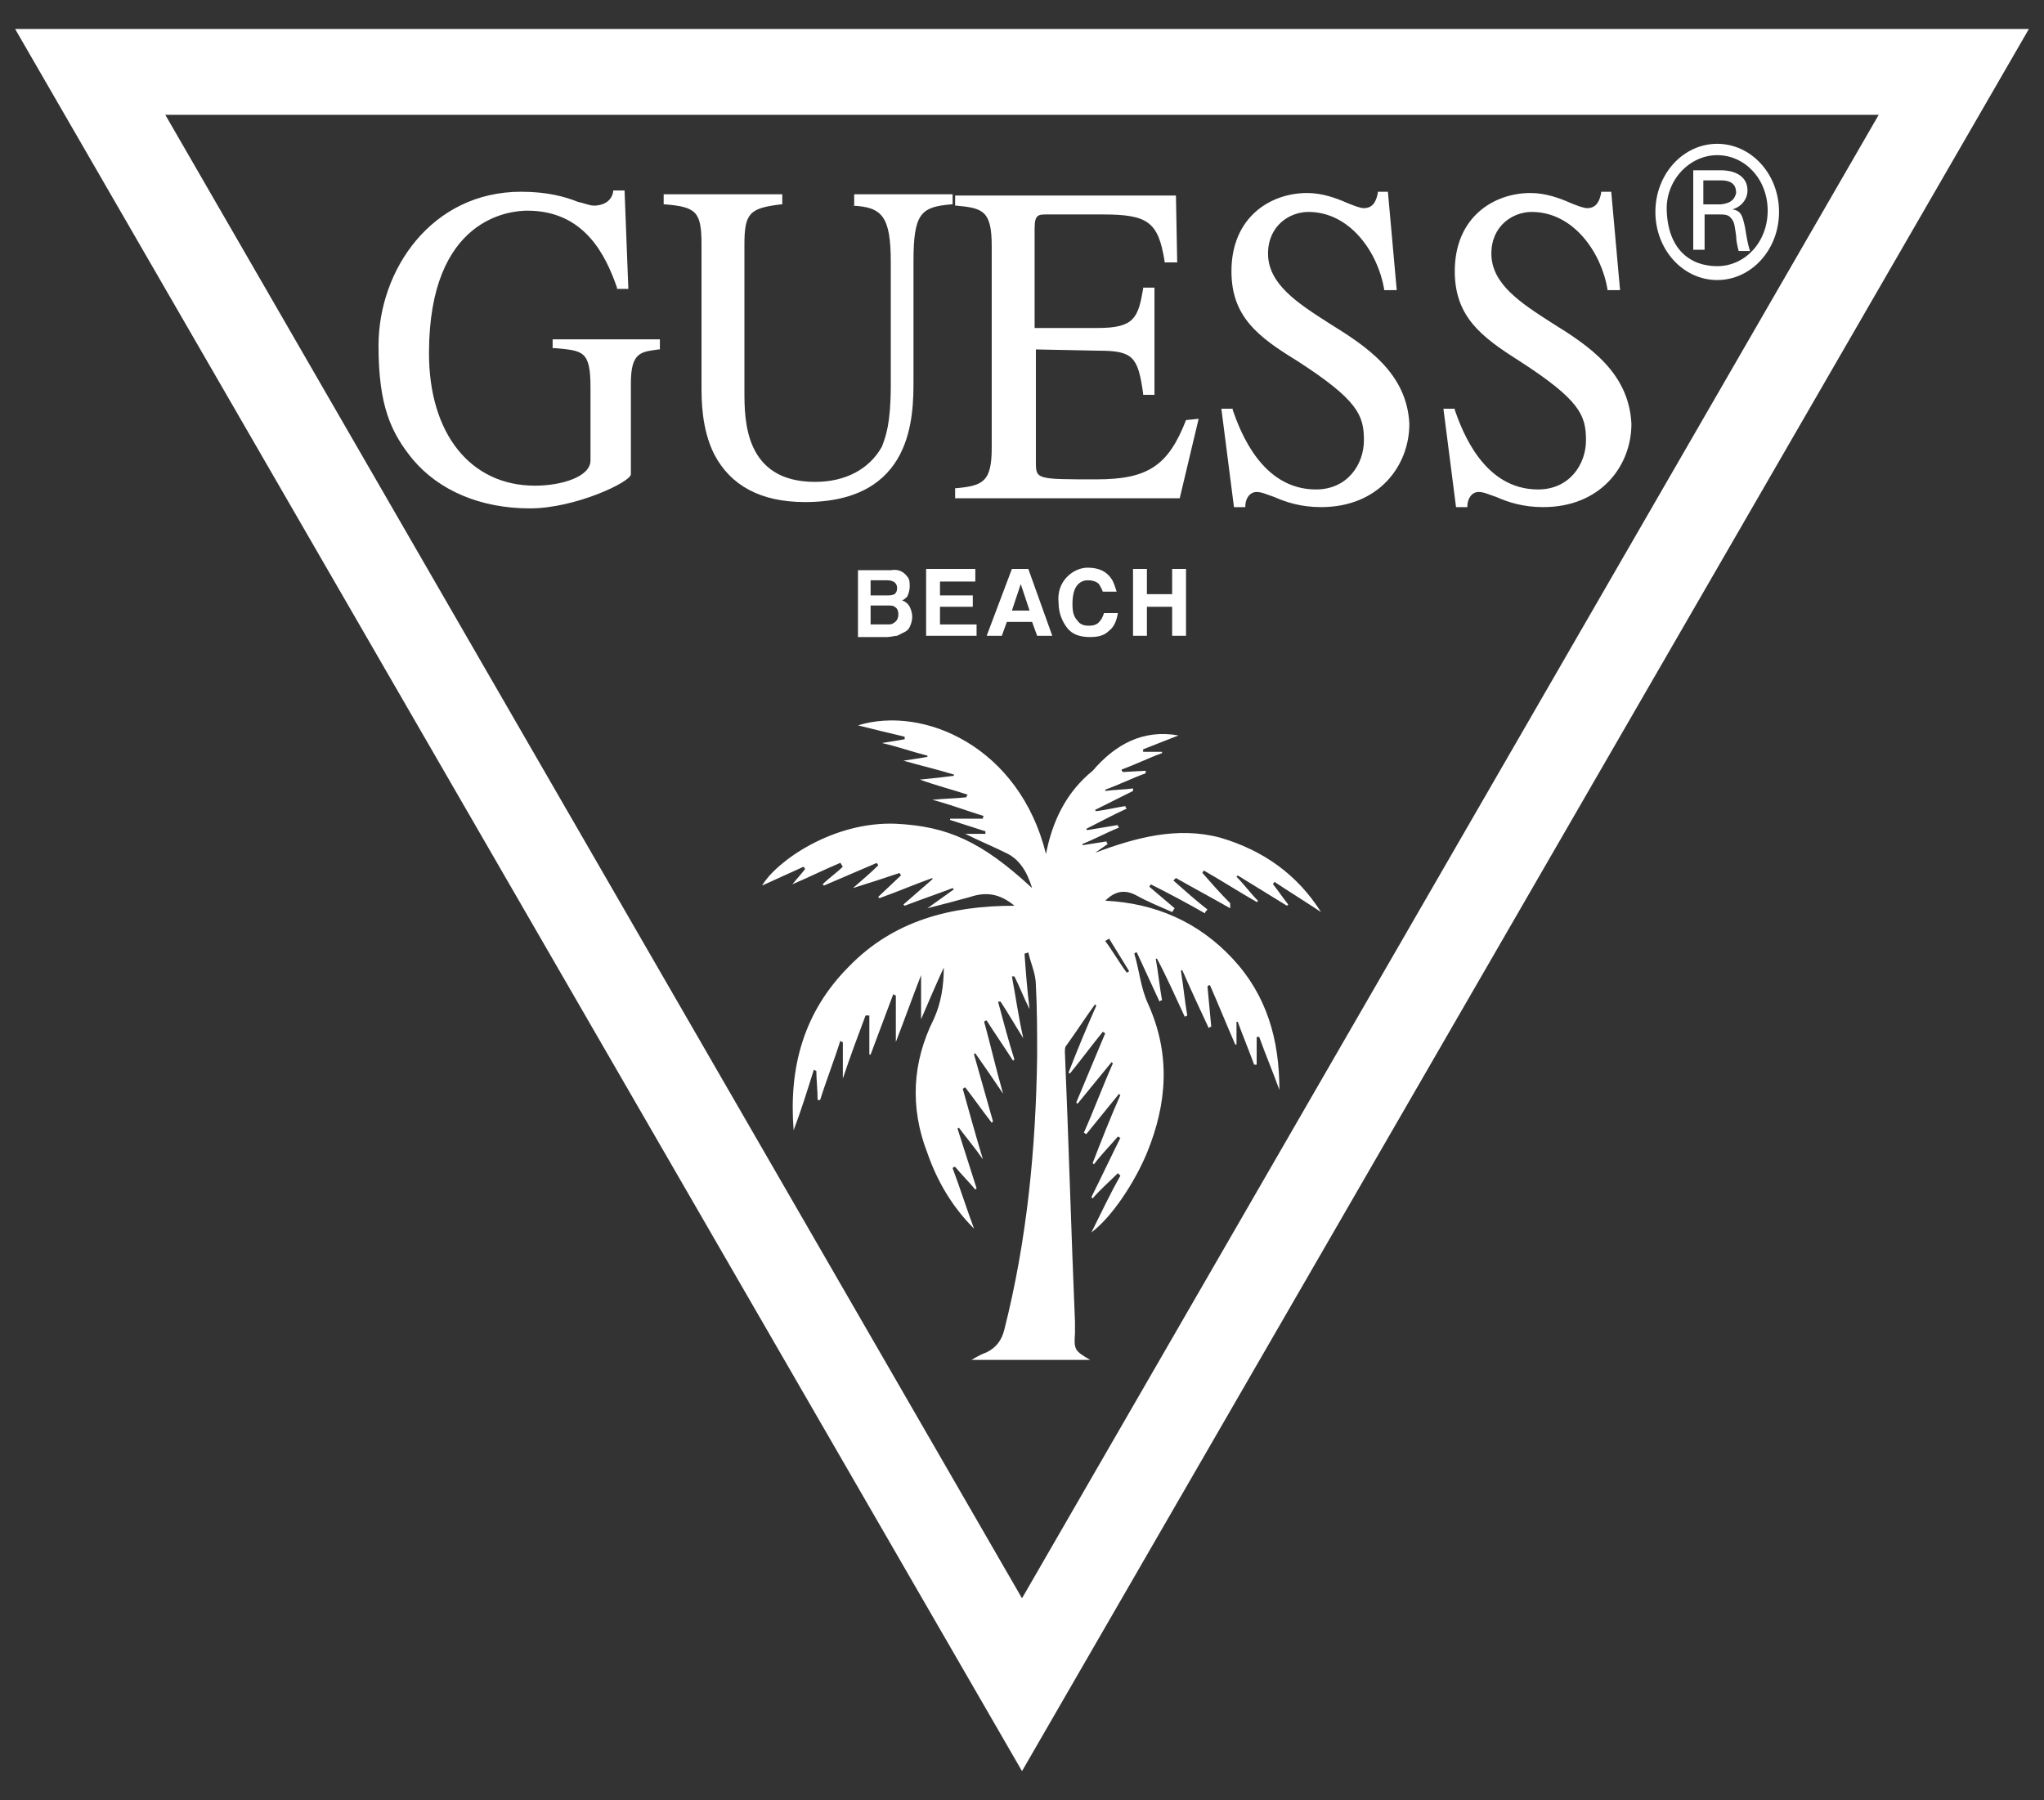 <?xml version="1.0" encoding="utf-8"?>
<!-- Generator: Adobe Illustrator 27.7.0, SVG Export Plug-In . SVG Version: 6.00 Build 0)  -->
<svg version="1.1" id="Layer_1" xmlns="http://www.w3.org/2000/svg" xmlns:xlink="http://www.w3.org/1999/xlink" x="0px" y="0px"
	 viewBox="0 0 162 142.7" style="enable-background:new 0 0 162 142.7;" xml:space="preserve">
<rect x="0" y="0" width="162" height="142.7" fill="#333333" stroke="none"/>
<style type="text/css">
	.st0{fill:#FFFFFF;}
</style>
<g>
	<path class="st0" d="M94,33.3c-1.4,3.6-3,4.7-7.1,4.7c-4.8,0-4.8,0-4.8-1.4v-8.9c0.2,0,5,0.1,5,0.1c2.7,0,3.1,0.5,3.5,3.4l0,0.1
		h0.9v-8.5h-0.9l0,0.1C90.2,25.2,89.9,26,87,26h-5v-7.9c0-1.1,0.3-1.1,1-1.1h4.4c3.6,0,4.4,0.6,4.9,3.7l0,0.1h1l-0.1-5.3H75.7v0.8
		l0.1,0c2.1,0.2,2.8,0.4,2.8,3.2v16c0,2.7-0.7,3-2.8,3.2l-0.1,0v0.8h17.8l1.5-6.3L94,33.3L94,33.3z M67.5,16.3L67.5,16.3
		c2.4,0.1,3.1,0.8,3.1,4.5v9.7c0,3.1-0.4,4.1-0.7,4.9c-1,1.8-2.9,2.8-5.3,2.8c-5.6,0-5.6-4.9-5.6-7.2V19.4c0-2.5,0.4-2.9,2.9-3.2
		l0.1,0v-0.8h-9.4v0.8l0.1,0c2.5,0.2,2.9,0.6,2.9,3.2v11.2c0,1.1,0,3.4,1,5.4c1.3,2.5,3.7,3.8,7.2,3.8c8.6,0,8.6-6.8,8.6-9.7v-9.4
		c0-3.8,0.6-4.3,3-4.5l0.1,0v-0.8h-7.8V16.3z M43.9,27.6l0.1,0c2.2,0.2,2.8,0.2,2.8,3.1v5.8c0,1.3-2.3,2-4.4,2
		c-5.1,0-8.4-4.1-8.4-10.5c0-10.8,6.5-11.3,7.8-11.3c4.5,0,6.2,3.5,7.1,6.1l0,0.1h0.9l-0.3-7.8h-0.9l0,0.1c-0.2,1.1-1.4,1.1-1.5,1.1
		c-0.4,0-0.8-0.2-1.3-0.3c-1-0.4-2.4-0.8-4.5-0.8c-7.1,0-11.3,6.2-11.3,12.2c0,4.8,1,6.9,2.7,9c2.1,2.5,5.4,3.9,9.3,3.9
		c3.6,0,8-2.1,8-2.7v-7.2c0-2.5,0.8-2.5,2.2-2.7l0.1,0l0-0.1v-0.7h-8.5V27.6z M136.1,11.4c-2.7,0-4.9,2.4-4.9,5.4
		c0,3,2.2,5.4,4.9,5.4c2.7,0,4.9-2.4,4.9-5.4C141,13.8,138.8,11.4,136.1,11.4 M136.1,21.1c-2.2,0-3.9-1.4-4-4.4
		c-0.1-2.4,1.8-4.4,4-4.4c2.2,0,4,1.9,4,4.4C140.1,19.2,138.3,21.1,136.1,21.1 M105.3,25.6c-2.5-1.6-4.8-3.1-4.8-5.5
		c0-2.2,1.7-3.3,3.2-3.3c3.3,0,5.5,3.2,6,6.1l0,0.1h1l-0.7-7.8h-0.8l0,0.1c-0.1,0.5-0.3,1.2-1.1,1.2c-0.3,0-0.8-0.2-1.3-0.4
		c-0.9-0.4-2-0.8-3.2-0.8c-2.9,0-6,1.9-6,6.2c0,3.6,2.1,5.2,5.2,7.1c4.8,3.1,5.3,4.3,5.3,6.3c0,1.9-1.3,3.9-3.8,3.9
		c-4.3,0-6-4.6-6.6-6.3l0-0.1h-0.9l1,7.8h0.9v-0.1c0-0.5,0.3-1.1,0.9-1.1c0.4,0,0.8,0.2,1.4,0.4c0.9,0.4,2.1,0.8,3.7,0.8
		c4.6,0,7-3.3,7-6.6C111.5,29.5,108.2,27.4,105.3,25.6 M137.3,16.6L137.3,16.6c0.7-0.2,1.2-0.8,1.2-1.5c0-1.2-1.1-1.6-2.1-1.6h-2.2
		v6.3h0.9v-2.8h1.2c0.3,0,0.7,0,0.9,0.3c0.3,0.3,0.3,0.8,0.4,1.4c0,0.4,0.1,0.8,0.2,1.2h0.9c-0.2-0.6-0.3-1.3-0.4-1.9
		C138.1,17.1,138,16.7,137.3,16.6 M136.4,16.2h-1.4v-1.9h1.4c1,0,1.2,0.5,1.2,1C137.5,15.7,137.3,16.1,136.4,16.2 M123,25.6
		c-2.5-1.6-4.8-3.1-4.8-5.5c0-2.2,1.7-3.3,3.2-3.3c3.3,0,5.5,3.2,6,6.1l0,0.1h1l-0.7-7.8h-0.8l0,0.1c-0.1,0.5-0.3,1.2-1.1,1.2
		c-0.3,0-0.8-0.2-1.3-0.4c-0.9-0.4-2-0.8-3.2-0.8c-2.9,0-6,1.9-6,6.2c0,3.6,2.1,5.2,5.1,7.1c4.8,3.1,5.3,4.3,5.3,6.3
		c0,1.9-1.3,3.9-3.8,3.9c-4.3,0-6-4.6-6.6-6.3l0-0.1h-0.9l1,7.8h0.9v-0.1c0-0.5,0.3-1.1,0.9-1.1c0.4,0,0.8,0.2,1.4,0.4
		c0.9,0.4,2.1,0.8,3.7,0.8c4.6,0,7-3.3,7-6.6C129.1,29.5,125.9,27.4,123,25.6"/>
	<path class="st0" d="M1.2,2.3L81,140.4L160.8,2.3H1.2z M13.1,9.1h135.8L81,126.7L13.1,9.1z"/>
	<path class="st0" d="M93.4,58.3l-2.8,1.1c0,0.1,0,0.1,0,0.2h1.5c0,0,0,0.1,0,0.1c-1.1,0.4-2.1,0.9-3.2,1.3c0,0.1,0,0.1,0.1,0.2
		l1.8-0.1c0,0.1,0,0.1,0,0.2c-1.1,0.4-2.1,0.9-3.2,1.3c0,0,0,0.1,0,0.1c0.7-0.1,1.5-0.1,2.2-0.2c0,0.1,0,0.1,0,0.2c-1,0.5-2,1-3,1.5
		c0,0,0,0.1,0.1,0.1c0.8-0.1,1.6-0.3,2.3-0.4c0,0.1,0,0.1,0.1,0.2c-1.1,0.5-2.2,1.1-3.2,1.6c0,0,0,0.1,0.1,0.1l2.4-0.4
		c0,0.1,0,0.1,0.1,0.2c-1,0.4-1.9,0.9-2.9,1.3c0,0,0,0.1,0,0.1c0.6-0.1,1.3-0.2,1.9-0.3c0,0.1,0,0.1,0.1,0.2l-1,0.7
		c3.2-1.2,6.5-2.1,9.9-1.2c3.4,1,6.1,2.9,8,5.9c-1.2-0.8-2.5-1.6-3.7-2.4c0,0.1-0.1,0.1-0.1,0.2c0.4,0.5,0.8,1.1,1.2,1.6
		c0,0-0.1,0.1-0.1,0.1c-1.3-0.8-2.6-1.6-3.9-2.4c0,0-0.1,0.1-0.1,0.1c0.6,0.6,1.1,1.3,1.7,1.9c0,0,0,0.1-0.1,0.1
		c-1.4-0.8-2.8-1.7-4.2-2.5c0,0.1-0.1,0.1-0.1,0.2c0.7,0.8,1.4,1.6,2.2,2.4L97.5,72c-1.4-0.8-2.9-1.6-4.3-2.4
		c-0.1,0.1-0.1,0.1-0.2,0.2c0.9,0.8,1.8,1.6,2.7,2.3c-0.1,0.1-0.2,0.2-0.2,0.3c-1.4-0.8-2.9-1.6-4.3-2.3c0,0.1-0.1,0.1-0.1,0.2
		c0.7,0.6,1.3,1.1,2,1.7c-0.1,0.1-0.1,0.2-0.2,0.3c-0.9-0.4-1.9-0.8-2.8-1.3c-0.9-0.5-1.7-0.4-2.5,0.4c4,0.2,7.4,1.7,10.1,4.6
		c2.7,2.9,3.7,6.4,3.7,10.4c-0.5-1.4-1.1-2.8-1.6-4.2c-0.1,0-0.2,0-0.2,0v2.2c-0.1,0-0.1,0-0.2,0c-0.4-1.1-0.9-2.3-1.3-3.4
		c0,0-0.1,0-0.1,0v1.8c0,0-0.1,0-0.1,0c-0.7-1.6-1.3-3.1-2-4.7c-0.1,0-0.1,0-0.2,0.1c0.1,1.1,0.2,2.2,0.3,3.2c-0.1,0-0.1,0-0.2,0.1
		c-0.7-1.5-1.4-3-2.1-4.6c0,0-0.1,0-0.1,0.1c0.2,1.2,0.3,2.4,0.5,3.5l-0.2,0.1c-0.7-1.5-1.4-3.1-2.2-4.6c0,0-0.1,0-0.1,0
		c0.2,1.1,0.3,2.2,0.5,3.3c-0.1,0-0.1,0-0.2,0.1c-0.6-1.3-1.2-2.6-1.8-3.9c-0.1,0-0.1,0-0.2,0.1c0.4,1.3,0.5,2.7,1.1,4
		c1.8,4,1.5,7.9-0.1,11.8c-1,2.4-2.8,5.1-4.4,6.3c0.8-1.6,1.5-3.1,2.3-4.5c-0.1-0.1-0.1-0.1-0.2-0.2c-0.7,0.7-1.4,1.3-2,2
		c0,0-0.1-0.1-0.1-0.1c0.8-1.6,1.5-3.1,2.3-4.7c-0.1,0-0.1-0.1-0.2-0.1c-0.6,0.7-1.3,1.4-1.9,2.2c0,0-0.1-0.1-0.1-0.1
		c0.7-1.8,1.4-3.6,2.2-5.4c0,0-0.1,0-0.1-0.1c-0.9,1.1-1.7,2.1-2.6,3.2c-0.1,0-0.1-0.1-0.2-0.1c0.8-1.8,1.5-3.7,2.3-5.5
		c0,0-0.1-0.1-0.1-0.1c-0.9,1.1-1.8,2.2-2.7,3.3c0,0-0.1-0.1-0.1-0.1l2.3-5.5c-0.1,0-0.1-0.1-0.2-0.1c-0.9,1.1-1.7,2.2-2.6,3.3
		c0,0-0.1,0-0.1-0.1c0.7-1.8,1.4-3.5,2.2-5.3c0,0-0.1,0-0.1-0.1c-0.8,1.1-1.5,2.2-2.3,3.3c-0.1,0.1-0.1,0.3-0.1,0.5
		c0.3,7.1,0.5,14.3,0.8,21.4c0,0.3,0,0.6,0,0.9c-0.1,1.3,0,1.4,1.2,2.1H77c0.5-0.3,0.9-0.5,1.2-0.6c0.8-0.4,1.2-1,1.4-1.8
		c1.8-7.1,2.5-14.4,2.6-21.7c0-1.9,0-3.7-0.1-5.6c0-0.9-0.4-1.7-0.6-2.6l-0.3,0.1c0.1,1.4,0.2,2.8,0.4,4.4c-0.5-1-0.8-1.8-1.2-2.6
		c-0.1,0-0.1,0-0.2,0c0.3,1.6,0.5,3.1,0.9,4.9c-0.7-1.1-1.2-2-1.8-2.9c-0.1,0-0.1,0-0.2,0c0.4,1.5,0.8,3,1.3,4.6c0,0-0.1,0-0.1,0.1
		c-0.7-1.1-1.4-2.1-2.1-3.2c-0.1,0-0.1,0-0.2,0.1c0.5,1.8,0.9,3.6,1.5,5.7c-0.8-1.2-1.5-2.2-2.2-3.2c0,0-0.1,0-0.1,0.1l1.5,5.3
		c0,0,0,0-0.1,0.1c-0.7-0.9-1.4-1.9-2.1-2.8c-0.1,0-0.1,0.1-0.2,0.1c0.5,1.8,1,3.6,1.6,5.6c-0.7-1-1.3-1.7-1.9-2.5
		c0,0-0.1,0-0.1,0.1c0.5,1.6,1,3.1,1.5,4.7c0,0,0,0-0.1,0.1c-0.5-0.6-1.1-1.2-1.6-1.8c-0.1,0-0.1,0-0.2,0.1c0.6,1.6,1.1,3.2,1.7,4.8
		c-1.7-1.7-2.9-3.7-3.7-6c-1.4-3.6-1.2-7.2,0.5-10.6c0.6-1.3,0.8-2.7,0.8-4.1c-0.6,1.3-1.2,2.7-1.8,4.1v-3.5c-0.7,1.8-1.3,3.5-2,5.3
		v-3.7c-0.1,0-0.1,0-0.2-0.1c-0.6,1.6-1.2,3.2-1.8,4.8c0,0-0.1,0-0.1,0v-3.1c-0.1,0-0.2,0-0.3,0c-0.6,1.6-1.2,3.2-1.8,5v-2.9
		c-0.1,0-0.1,0-0.2-0.1c-0.5,1.6-1.1,3.1-1.6,4.7c-0.1,0-0.1,0-0.2,0c0-0.8-0.1-1.6-0.1-2.3l-0.2-0.1c-0.5,1.6-1,3.2-1.6,4.8
		c-0.4-5,0.8-9.4,4.4-13c3.5-3.6,8-4.8,13.1-4.8c-1.2-1-2.3-1.1-3.5-0.7c-1.1,0.3-2.2,0.6-3.4,0.9c0.7-0.5,1.4-1,2.1-1.5
		c0,0-0.1-0.1-0.1-0.1c-1.3,0.5-2.5,0.9-3.8,1.4c0,0-0.1-0.1-0.1-0.1c0.8-0.7,1.5-1.3,2.3-2c0,0,0-0.1,0-0.1
		c-1.4,0.5-2.8,1.1-4.2,1.6c0,0-0.1-0.1-0.1-0.1l1.8-1.7c0-0.1-0.1-0.1-0.1-0.2c-1.2,0.4-2.4,0.8-3.7,1.2c0.8-0.7,1.4-1.2,2-1.8
		c0-0.1-0.1-0.1-0.1-0.2c-1.4,0.6-2.8,1.2-4.2,1.8c0,0-0.1-0.1-0.1-0.1c0.5-0.5,1.1-0.9,1.6-1.4c-0.1-0.1-0.1-0.2-0.2-0.3
		c-1.2,0.5-2.4,1.1-3.8,1.7c0.4-0.5,0.7-0.8,1-1.2c0-0.1-0.1-0.1-0.1-0.2c-1.1,0.5-2.2,1-3.3,1.5c1.1-1.9,5.6-5.1,10.6-4.9
		c4.1,0.2,6.8,1.4,10.8,5.1c-0.4-1.3-1-2.3-2.1-2.8c-1-0.5-2-0.9-3.2-1.5h1.6c0-0.1,0-0.1,0-0.2c-0.9-0.3-1.9-0.6-2.8-0.9
		c0,0,0-0.1,0-0.1h2.6c0-0.1,0-0.2,0.1-0.2c-1.3-0.4-2.6-0.9-4.1-1.3c1-0.1,1.8-0.1,2.7-0.2c0-0.1,0-0.1,0.1-0.2
		c-1.2-0.4-2.4-0.7-3.8-1.2c1.1-0.1,1.9-0.2,2.7-0.3l0-0.1c-1.3-0.4-2.6-0.7-4-1.1c0.7-0.1,1.3-0.2,1.9-0.3c0,0,0-0.1,0-0.1
		c-1.2-0.3-2.3-0.7-3.6-1c0.7-0.1,1.2-0.2,1.8-0.3c0-0.1,0-0.1,0-0.2c-1.3-0.3-2.5-0.6-3.7-0.9c5.2-1.6,12.8,1.7,14.9,10.2
		c0.5-2.6,1.6-4.9,3.7-6.6C88.4,59,90.6,57.8,93.4,58.3 M87.9,74.4c-0.1,0.1-0.2,0.1-0.3,0.2c0.6,0.8,1.1,1.7,1.7,2.5
		c0.1,0,0.1-0.1,0.2-0.1L87.9,74.4z"/>
	<path class="st0" d="M71.9,45.7c0.2,0.2,0.2,0.5,0.2,0.8c0,0.3-0.1,0.6-0.2,0.8c-0.1,0.1-0.2,0.2-0.4,0.3c0.3,0.1,0.5,0.3,0.6,0.5
		c0.1,0.2,0.2,0.5,0.2,0.8c0,0.3-0.1,0.6-0.2,0.8c-0.1,0.2-0.2,0.3-0.4,0.4c-0.2,0.1-0.4,0.2-0.6,0.3c-0.2,0-0.5,0.1-0.8,0.1H68
		v-5.3h2.6C71.2,45.1,71.6,45.3,71.9,45.7 M69,46v1.2h1.3c0.2,0,0.4,0,0.6-0.1c0.1-0.1,0.2-0.2,0.2-0.5c0-0.2-0.1-0.4-0.3-0.5
		c-0.2-0.1-0.4-0.1-0.6-0.1H69z M69,48.1v1.4h1.3c0.2,0,0.4,0,0.5-0.1c0.2-0.1,0.4-0.3,0.4-0.7c0-0.3-0.1-0.5-0.3-0.6
		c-0.1-0.1-0.3-0.1-0.5-0.1H69z"/>
	<polygon class="st0" points="77.3,46.1 74.5,46.1 74.5,47.2 77.1,47.2 77.1,48.1 74.5,48.1 74.5,49.5 77.4,49.5 77.4,50.4 
		73.4,50.4 73.4,45.1 77.3,45.1 	"/>
	<path class="st0" d="M80.2,45.1h1.3l1.9,5.3h-1.2l-0.4-1.1h-2l-0.4,1.1h-1.2L80.2,45.1z M80.2,48.4h1.4l-0.7-2.1L80.2,48.4z"/>
	<path class="st0" d="M84.6,45.7c0.4-0.4,1-0.7,1.6-0.7c0.9,0,1.5,0.3,1.9,0.9c0.2,0.3,0.3,0.7,0.4,1h-1.1c-0.1-0.3-0.2-0.4-0.3-0.6
		c-0.2-0.2-0.5-0.3-0.9-0.3c-0.4,0-0.7,0.2-0.9,0.5c-0.2,0.3-0.3,0.8-0.3,1.4c0,0.6,0.1,1,0.4,1.3c0.2,0.3,0.5,0.4,0.9,0.4
		c0.4,0,0.7-0.1,0.9-0.4c0.1-0.1,0.2-0.3,0.3-0.6h1.1c-0.1,0.6-0.3,1.1-0.7,1.4c-0.4,0.4-0.9,0.5-1.5,0.5c-0.8,0-1.4-0.2-1.8-0.7
		c-0.4-0.5-0.7-1.2-0.7-2C83.8,46.9,84.1,46.2,84.6,45.7"/>
	<polygon class="st0" points="89.8,50.4 89.8,45.1 90.9,45.1 90.9,47.1 92.9,47.1 92.9,45.1 94,45.1 94,50.4 92.9,50.4 92.9,48.1 
		90.9,48.1 90.9,50.4 	"/>
</g>
</svg>
